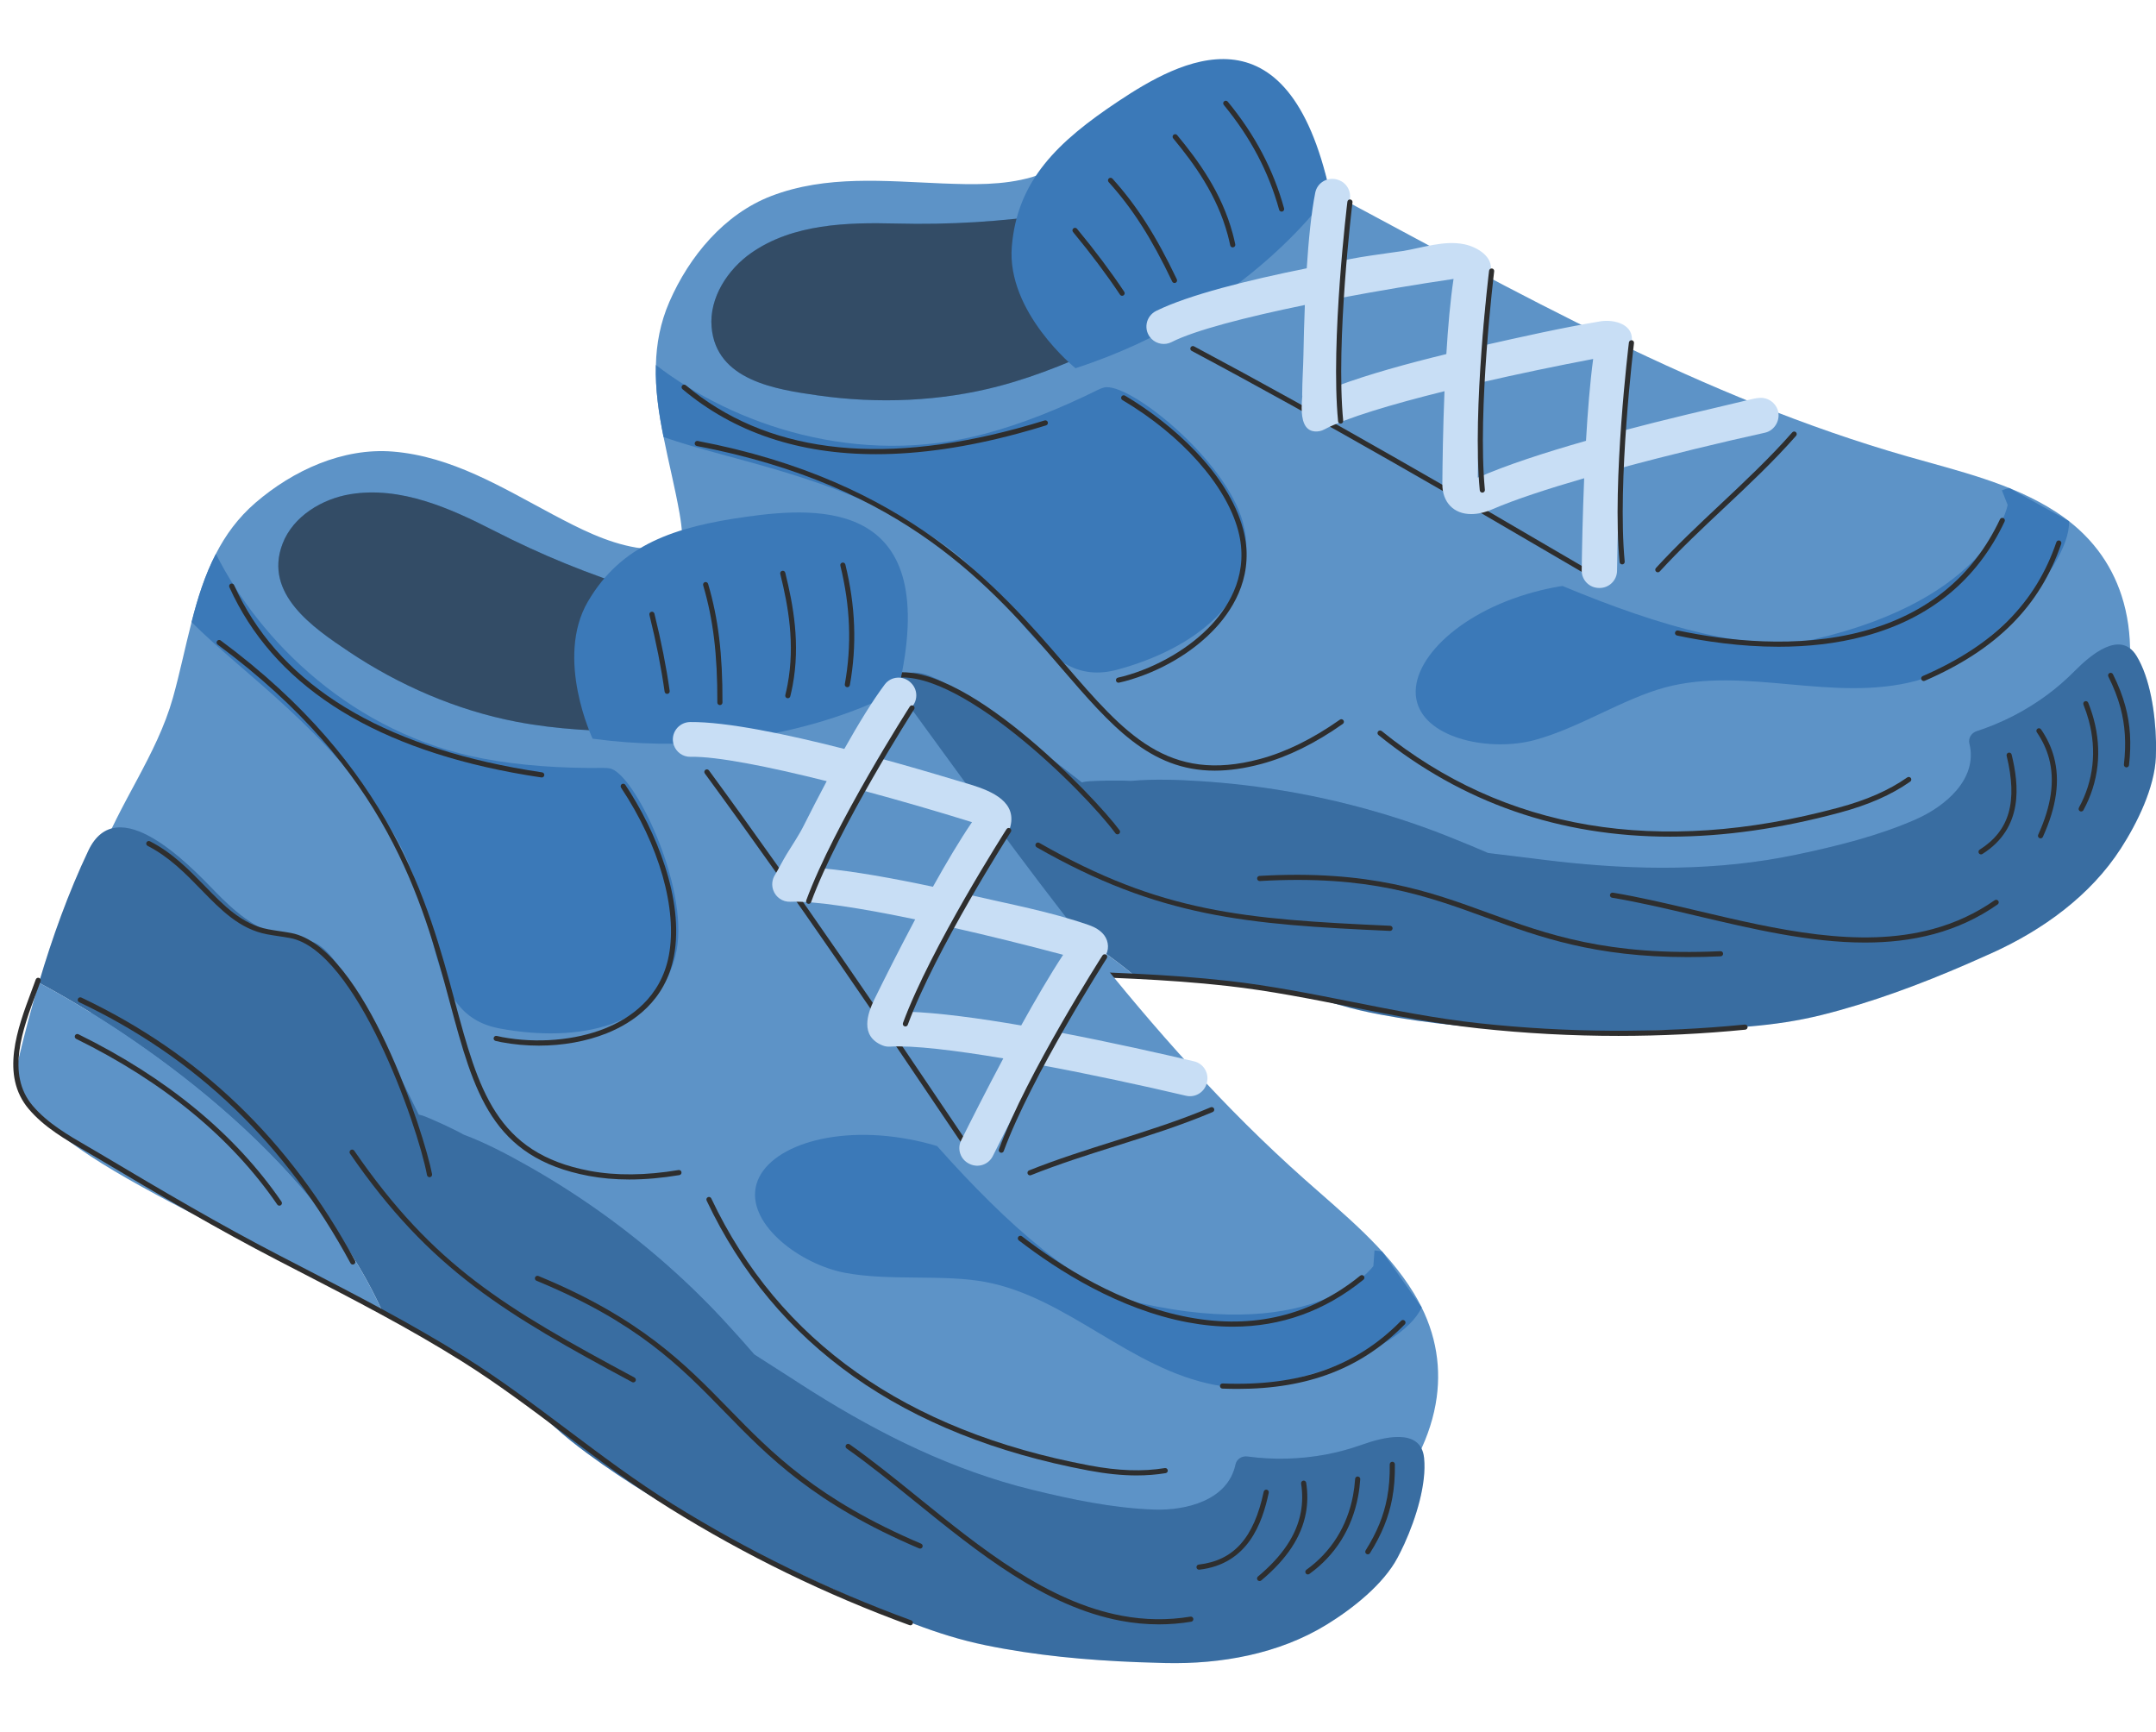 <?xml version="1.0" encoding="UTF-8"?><svg xmlns="http://www.w3.org/2000/svg" xmlns:xlink="http://www.w3.org/1999/xlink" height="404.6" preserveAspectRatio="xMidYMid meet" version="1.0" viewBox="-3.1 -13.8 503.7 404.6" width="503.7" zoomAndPan="magnify"><g><g><g id="change1_4"><path d="M479.694,180.019c-44.278,59.646-127.414,23.777-186.924,17.87 c-37.881-3.759-88.311,19.306-118.762-12.822c-9.758-10.268-16.255-23.414-17.634-37.561c-1.337-13.8,1.703-27.666-0.715-41.414 c-1.043-5.91-2.56-11.863-3.732-17.806c-1.134-5.612-1.96-11.221-1.792-16.824c0.124-4.941,1.021-9.868,3.156-14.769 c4.621-10.598,12.803-20.478,23.759-24.693c12.877-4.954,26.627-3.49,40.06-2.95c6.963,0.264,14.117,0.476,20.875-1.48 c0.506-0.153,1.003-0.338,1.485-0.519c4.564-1.724,10.195-9.14,14.673-12.072c6.405-4.221,13.493-7.941,21.033-9.662 c18.973-4.354,28.468,8.686,32.428,25.816c43.543,23.269,87.245,48.085,135.069,61.719c11.878,3.404,24.209,6.207,34.569,12.927 c7.976,5.172,12.849,11.967,15.316,19.545C498.292,142.949,490.985,164.787,479.694,180.019z" fill="#5D93C7"/></g><g id="change2_19"><path d="M384.213,119.885c-0.145,0-0.29-0.052-0.405-0.158c-0.244-0.224-0.261-0.604-0.037-0.848 c4.78-5.217,10.007-10.127,15.062-14.876c5.681-5.337,11.556-10.855,16.786-16.805c0.219-0.25,0.598-0.272,0.847-0.055 c0.248,0.219,0.272,0.598,0.054,0.847c-5.268,5.993-11.163,11.532-16.865,16.888c-5.038,4.733-10.248,9.628-14.998,14.812 C384.537,119.82,384.375,119.885,384.213,119.885z" fill="#2E2E2E"/></g><g id="change2_10"><path d="M366.88,119.944c-0.103,0-0.207-0.026-0.303-0.083c-29.089-17.049-60.098-35.085-91.271-51.698 c-0.292-0.156-0.403-0.519-0.247-0.812c0.154-0.292,0.518-0.406,0.812-0.247c31.193,16.623,62.214,34.666,91.314,51.721 c0.285,0.167,0.382,0.535,0.214,0.821C367.287,119.838,367.086,119.944,366.88,119.944z" fill="#2E2E2E"/></g><g id="change3_8"><path d="M289.055,45.609c-0.941,3.13-3.878,5.674-6.723,7.577c-7.804,5.219-16.464,8.655-24.874,12.692 c-8.715,4.183-17.704,8.008-27.067,10.489c-13.699,3.63-28.401,4.198-42.404,2.201c-9.868-1.407-23.779-3.491-24.841-15.968 c-0.585-6.881,3.806-13.512,9.273-17.327c9.74-6.798,22.379-7.148,33.798-6.861c12.685,0.319,24.52-0.431,37.045-2.25 c10.529-1.53,21.183-2.576,31.831-2c3.086,0.167,6.247,0.492,9.011,1.874s5.083,4.034,5.25,7.12 C289.4,44.009,289.29,44.827,289.055,45.609z" fill="#3B79B8"/></g><g id="change2_41" opacity=".59"><path d="M289.055,45.609c-0.941,3.13-3.878,5.674-6.723,7.577c-7.804,5.219-16.464,8.655-24.874,12.692 c-8.715,4.183-17.704,8.008-27.067,10.489c-13.699,3.63-28.401,4.198-42.404,2.201c-9.868-1.407-23.779-3.491-24.841-15.968 c-0.585-6.881,3.806-13.512,9.273-17.327c9.74-6.798,22.379-7.148,33.798-6.861c12.685,0.319,24.52-0.431,37.045-2.25 c10.529-1.53,21.183-2.576,31.831-2c3.086,0.167,6.247,0.492,9.011,1.874s5.083,4.034,5.25,7.12 C289.4,44.009,289.29,44.827,289.055,45.609z" fill="#2E2E2E"/></g><g id="change3_4"><path d="M248.166,72.21c0,0-16.152-13.05-14.877-28.443s10.656-24.456,24.882-33.914 c14.227-9.458,39.574-23.675,49.433,21.279C307.604,31.132,288.869,58.993,248.166,72.21z" fill="#3B79B8"/></g><g id="change4_1"><path d="M333.873,99.195c0,0.024,0,0.049,0,0.073c0,4.288,2.663,7.016,6.751,7.016 c1.492,0,3.173-0.363,4.984-1.147c5.136-2.222,12.765-4.726,21.396-7.228c-0.362,8.723-0.514,16.745-0.577,21.525 c-0.03,2.255,1.783,4.091,4.038,4.104l0.132,0.001c2.23,0.013,4.055-1.77,4.086-3.999c0.087-6.281,0.301-15.09,0.71-23.98 c11.408-3.093,23.659-6.041,33.848-8.288c2.364-0.521,3.767-3.145,2.947-5.419c-0.503-1.394-1.814-2.464-3.281-2.676 c-1.022-0.148-2.056,0.093-3.061,0.331c-10.012,2.378-20.036,4.69-29.979,7.338c0.515-8.182,1.222-15.732,2.186-20.58 c0.854-4.299-4.058-5.545-7.281-5.006c-9.212,1.542-18.425,3.626-27.552,5.681c0.453-6.855,1.077-13.112,1.928-17.376 c0.345-1.73-0.467-3.155-1.721-4.222c-1.245-1.06-2.925-1.767-4.337-2.07c-4.745-1.017-9.831,0.809-14.495,1.564 c-1.337,0.216-13.985,1.828-14.027,2.42c0.397-5.609,0.937-10.712,1.674-14.392c0.399-1.991-0.727-3.961-2.645-4.629 l-0.107-0.037c-2.316-0.806-4.837,0.599-5.314,3.005c-0.932,4.708-1.56,11.039-1.986,17.664 c-13.76,2.77-27.556,6.205-35.152,9.941c-2.519,1.239-3.1,4.562-1.111,6.544c1.241,1.237,3.129,1.547,4.689,0.75 c5.368-2.743,17.371-5.838,31.133-8.667c-0.165,4.086-0.268,8.073-0.332,11.653c-0.055,3.083-0.288,6.149-0.288,9.237 c0,0.108,0,0.216,0.001,0.325c0.009,0.002,0.018,0.004,0.027,0.006c-0.08,0.871-0.152,1.84-0.152,2.8 c0,2.689,0.561,5.31,3.065,5.515c0.749,0.061,1.519-0.087,2.218-0.459c4.996-2.659,15.64-5.852,28.086-8.939 C334.021,86.217,333.907,94.306,333.873,99.195z M309.585,76.252c0.036-5.838,0.172-13.197,0.496-20.457 c8.888-1.681,18.079-3.209,26.407-4.437c-0.758,5.004-1.298,11.183-1.682,17.55C325.581,71.152,316.545,73.663,309.585,76.252z M342.146,97.771c0.063-6.105,0.238-14.154,0.602-22.196c8.74-2.016,17.908-3.922,26.359-5.526 c-0.741,5.536-1.282,12.286-1.675,19.12C357.854,91.899,348.704,94.871,342.146,97.771z" fill="#C8DEF5"/></g><g id="change2_3"><path d="M375.879,118.036c-0.306,0-0.566-0.232-0.597-0.542c-1.797-18.697,2.135-50.976,2.175-51.299 c0.042-0.329,0.348-0.557,0.669-0.522c0.329,0.041,0.562,0.34,0.522,0.669c-0.04,0.323-3.956,32.473-2.171,51.038 c0.031,0.33-0.21,0.623-0.54,0.655C375.918,118.035,375.898,118.036,375.879,118.036z" fill="#2E2E2E"/></g><g id="change2_14"><path d="M343.212,101.272c-0.306,0-0.566-0.232-0.597-0.542c-1.797-18.696,2.135-50.975,2.175-51.299 c0.041-0.329,0.35-0.557,0.669-0.522c0.329,0.041,0.562,0.34,0.522,0.669c-0.04,0.323-3.956,32.473-2.171,51.037 c0.031,0.33-0.21,0.623-0.54,0.655C343.252,101.271,343.232,101.272,343.212,101.272z" fill="#2E2E2E"/></g><g id="change2_31"><path d="M310.11,85.153c-0.306,0-0.566-0.232-0.597-0.542c-1.797-18.696,2.135-50.976,2.175-51.299 c0.041-0.329,0.349-0.561,0.669-0.522c0.329,0.041,0.562,0.34,0.522,0.669c-0.04,0.323-3.956,32.473-2.171,51.038 c0.031,0.33-0.21,0.623-0.54,0.655C310.149,85.152,310.13,85.153,310.11,85.153z" fill="#2E2E2E"/></g><g id="change3_9"><path d="M500.599,159.463c0.019,1.277,0.005,2.495-0.035,3.618c-0.293,7.107-4.335,15.343-8.158,21.28 c-7.089,11.023-18.248,19.054-30.013,24.392c-1.951,0.884-3.906,1.752-5.882,2.609c-10.994,4.772-22.275,8.988-33.923,11.901 c-11.361,2.836-22.115,3.165-33.733,3.521c-23.184,0.716-46.577,0.72-69.455-3.589c-3.187-0.596-6.357-1.316-9.457-2.226 c-14.352-4.209-31.113-6.059-48.133-6.967c-31.018-26.041-80.03-33.285-105.505-34.346c-1.77-10.896-2.909-21.927-2.968-32.821 c-0.081-15.677,22.525-7.294,30.788-4.234c5.806,2.131,12.051,3.922,18.097,2.619c2.538-0.546,4.966-1.627,7.533-1.874 c5.823-0.541,14.007,6.867,18.596,9.941c7.322,4.904,14.375,10.205,21.283,15.665c1.116-0.3,2.302-0.278,3.483-0.339 c1.841-0.085,3.667-0.098,5.502-0.079c0.837-0.003,1.671,0.046,2.501,0.079c5.395-0.477,10.918-0.288,16.192,0.054 c13.639,0.861,27.176,3.186,40.325,6.931c6.539,1.865,12.963,4.07,19.251,6.653c2.514,1.016,5.084,2.052,7.628,3.18 c0.072,0.015,0.161,0.025,0.233,0.04c3.32,0.389,6.6,0.823,9.936,1.208c2.004,0.265,3.999,0.497,5.994,0.73 c18.644,2.113,37.538,2.295,55.971-1.589c9.322-1.962,19.089-4.368,27.832-8.226c6.729-2.957,14.542-9.318,12.533-17.67 c-0.32-1.316,0.447-2.532,1.706-2.939c5.85-1.9,11.304-4.701,16.262-8.327c2.4-1.757,4.628-3.708,6.713-5.808 c3.431-3.454,10.541-9.695,14.367-3.422C499.206,144.567,500.448,152.8,500.599,159.463z" fill="#3B79B8"/></g><g id="change2_28" opacity=".17"><path d="M500.599,159.463c0.019,1.277,0.005,2.495-0.035,3.618c-0.293,7.107-4.335,15.343-8.158,21.28 c-7.089,11.023-18.248,19.054-30.013,24.392c-1.951,0.884-3.906,1.752-5.882,2.609c-10.994,4.772-22.275,8.988-33.923,11.901 c-11.361,2.836-22.115,3.165-33.733,3.521c-23.184,0.716-46.577,0.72-69.455-3.589c-3.187-0.596-6.357-1.316-9.457-2.226 c-14.352-4.209-31.113-6.059-48.133-6.967c-31.018-26.041-80.03-33.285-105.505-34.346c-1.77-10.896-2.909-21.927-2.968-32.821 c-0.081-15.677,22.525-7.294,30.788-4.234c5.806,2.131,12.051,3.922,18.097,2.619c2.538-0.546,4.966-1.627,7.533-1.874 c5.823-0.541,14.007,6.867,18.596,9.941c7.322,4.904,14.375,10.205,21.283,15.665c1.116-0.3,2.302-0.278,3.483-0.339 c1.841-0.085,3.667-0.098,5.502-0.079c0.837-0.003,1.671,0.046,2.501,0.079c5.395-0.477,10.918-0.288,16.192,0.054 c13.639,0.861,27.176,3.186,40.325,6.931c6.539,1.865,12.963,4.07,19.251,6.653c2.514,1.016,5.084,2.052,7.628,3.18 c0.072,0.015,0.161,0.025,0.233,0.04c3.32,0.389,6.6,0.823,9.936,1.208c2.004,0.265,3.999,0.497,5.994,0.73 c18.644,2.113,37.538,2.295,55.971-1.589c9.322-1.962,19.089-4.368,27.832-8.226c6.729-2.957,14.542-9.318,12.533-17.67 c-0.32-1.316,0.447-2.532,1.706-2.939c5.85-1.9,11.304-4.701,16.262-8.327c2.4-1.757,4.628-3.708,6.713-5.808 c3.431-3.454,10.541-9.695,14.367-3.422C499.206,144.567,500.448,152.8,500.599,159.463z" fill="#2E2E2E"/></g><g id="change3_3"><path d="M287.275,108.221c4.807,17.859-11.621,29.634-29.353,34.407c-17.987,4.841-22.74-18.094-42.938-30.87 c-23.062-14.587-46.849-17.762-63.058-23.471c-1.134-5.612-1.96-11.221-1.792-16.824c18.136,13.947,47.126,24.066,77.04,16.014 c8.467-2.279,17.182-5.736,26.298-10.242c0.437-0.22,0.87-0.388,1.317-0.508C260.418,75.211,283.301,93.455,287.275,108.221z" fill="#3B79B8"/></g><g id="change3_2"><path d="M480.287,107.95c0.36,11.566-22.38,33.693-35.567,37.242c-19.533,5.257-39.979-3.485-58.827,1.588 c-9.791,2.635-20.182,9.519-30.467,12.287c-10.221,2.751-25.135-0.178-27.474-8.868c-2.378-8.834,9.108-20.801,27.43-25.732 c1.818-0.489,3.721-0.916,5.666-1.251c0.296-0.045,0.603-0.111,0.903-0.14c22.892,9.571,44.721,15.701,58.631,12.487 c41.53-9.622,45.361-31.413,45.361-31.413l-1.347-3.417c0.513-0.189,1.063-0.372,1.621-0.522c0.032-0.009,0.048-0.013,0.08-0.021 L480.287,107.95z" fill="#3B79B8"/></g><g id="change1_2"><path d="M261.81,214.003c-47.545-2.56-97.088,2.327-101.942-15.708c-0.056-0.207-0.116-0.43-0.156-0.642 c-1.284-5.913-2.441-11.929-3.407-17.996C181.781,180.718,230.792,187.962,261.81,214.003z" fill="#5D93C7"/></g><g id="change2_11"><path d="M280.698,166.212c-15.188,0-24.208-10.467-35.892-24.021c-16.345-18.963-36.688-42.563-85.121-51.81 c-0.326-0.062-0.539-0.376-0.477-0.702c0.062-0.325,0.381-0.539,0.702-0.477c48.844,9.325,70.207,34.108,85.805,52.205 c13.949,16.183,24.026,27.88,45.599,22.07c6.018-1.619,12.281-4.705,18.616-9.169c0.272-0.192,0.646-0.125,0.836,0.145 c0.191,0.271,0.126,0.645-0.145,0.836c-6.451,4.547-12.842,7.692-18.995,9.348C287.629,165.712,284.016,166.212,280.698,166.212z" fill="#2E2E2E"/></g><g id="change2_24"><path d="M257.974,181.09c-0.184,0-0.365-0.084-0.483-0.245c-7.188-9.769-37.704-40.108-52.828-36.034 c-0.855,0.23-1.71,0.494-2.567,0.759c-0.874,0.27-1.751,0.541-2.635,0.779c-6.338,1.706-12.199-0.438-18.404-2.708 c-4.907-1.795-9.98-3.651-15.73-3.803c-0.331-0.009-0.592-0.284-0.583-0.616c0.008-0.332,0.241-0.614,0.616-0.583 c5.946,0.157,11.113,2.048,16.111,3.875c6.021,2.203,11.707,4.282,17.68,2.676c0.869-0.234,1.732-0.5,2.592-0.767 c0.872-0.269,1.74-0.537,2.61-0.771c16.816-4.529,48.572,28.961,54.106,36.482c0.196,0.267,0.139,0.642-0.128,0.839 C258.223,181.052,258.098,181.09,257.974,181.09z" fill="#2E2E2E"/></g><g id="change2_15"><path d="M321.648,203.646c-0.009,0-0.018,0-0.026,0c-33.519-1.501-53.877-3.148-82.52-19.527 c-0.288-0.165-0.388-0.531-0.223-0.819c0.165-0.288,0.532-0.387,0.819-0.223c28.46,16.274,47.682,17.834,81.977,19.37 c0.331,0.015,0.588,0.296,0.573,0.626C322.233,203.395,321.968,203.646,321.648,203.646z" fill="#2E2E2E"/></g><g id="change2_22"><path d="M391.23,209.765c-21.825,0-34.641-4.676-47.078-9.213c-14.111-5.147-27.439-10.006-52.923-8.555 c-0.32,0.027-0.614-0.233-0.633-0.564c-0.02-0.331,0.233-0.614,0.564-0.633c25.725-1.472,39.798,3.662,53.402,8.624 c13.715,5.004,27.898,10.177,54.275,8.96c0.34-0.002,0.612,0.241,0.627,0.572s-0.241,0.611-0.572,0.627 C396.219,209.707,393.667,209.765,391.23,209.765z" fill="#2E2E2E"/></g><g id="change2_21"><path d="M432.602,206.369c-12.887,0-26.334-3.176-39.469-6.278c-6.87-1.623-13.359-3.155-19.61-4.195 c-0.327-0.055-0.548-0.363-0.493-0.69c0.055-0.326,0.371-0.548,0.69-0.493c6.29,1.046,12.799,2.583,19.689,4.211 c18.585,4.389,37.803,8.93,54.979,4.307c5.282-1.422,10.169-3.693,14.525-6.752c0.271-0.19,0.646-0.123,0.836,0.146 c0.19,0.271,0.125,0.646-0.146,0.836c-4.472,3.139-9.485,5.47-14.902,6.928C443.481,205.793,438.092,206.369,432.602,206.369z" fill="#2E2E2E"/></g><g id="change2_1"><path d="M459.726,185.774c-0.199,0-0.394-0.099-0.508-0.279c-0.178-0.28-0.094-0.651,0.187-0.828 c6.972-4.411,8.915-11.174,6.3-21.928c-0.078-0.322,0.119-0.646,0.441-0.725c0.324-0.079,0.646,0.119,0.725,0.441 c1.711,7.035,2.864,17.096-6.825,23.225C459.946,185.744,459.835,185.774,459.726,185.774z" fill="#2E2E2E"/></g><g id="change2_34"><path d="M473.626,182.032c-0.083,0-0.167-0.017-0.248-0.054c-0.302-0.137-0.436-0.493-0.299-0.794 c3.094-6.818,3.916-12.662,2.516-17.864c-0.569-2.113-1.523-4.156-2.839-6.072c-0.188-0.273-0.117-0.646,0.155-0.834 c0.275-0.189,0.646-0.117,0.835,0.155c1.392,2.028,2.403,4.194,3.007,6.439c1.477,5.482,0.632,11.59-2.58,18.672 C474.072,181.901,473.854,182.032,473.626,182.032z" fill="#2E2E2E"/></g><g id="change2_49"><path d="M483.116,175.751c-0.097,0-0.195-0.023-0.286-0.073c-0.291-0.159-0.398-0.523-0.239-0.814 c3.409-6.25,4.205-13.295,2.301-20.372c-0.332-1.233-0.749-2.477-1.24-3.698c-0.124-0.308,0.025-0.657,0.333-0.781 c0.304-0.122,0.657,0.025,0.78,0.333c0.509,1.266,0.941,2.556,1.285,3.835c1.986,7.381,1.154,14.732-2.406,21.258 C483.535,175.637,483.329,175.751,483.116,175.751z" fill="#2E2E2E"/></g><g id="change2_33"><path d="M493.7,165.448c-0.022,0-0.046-0.001-0.069-0.004c-0.329-0.038-0.565-0.335-0.527-0.664 c0.56-4.922,0.303-9.14-0.81-13.274c-0.635-2.357-1.56-4.737-2.827-7.276c-0.147-0.296-0.027-0.657,0.269-0.805 s0.656-0.029,0.806,0.269c1.304,2.611,2.256,5.064,2.911,7.5c1.153,4.284,1.421,8.644,0.843,13.721 C494.261,165.222,494.001,165.448,493.7,165.448z" fill="#2E2E2E"/></g><g id="change2_29"><path d="M387.071,181.632c-25.796,0-48.604-7.929-68.127-23.738c-0.257-0.208-0.297-0.586-0.088-0.844 c0.208-0.258,0.586-0.297,0.844-0.089c28.668,23.216,64.547,29.244,106.643,17.915c6.669-1.794,11.8-4.045,16.149-7.083 c0.272-0.19,0.646-0.124,0.836,0.148c0.189,0.272,0.123,0.646-0.148,0.835c-4.467,3.121-9.718,5.427-16.524,7.259 C412.784,179.768,399.575,181.632,387.071,181.632z" fill="#2E2E2E"/></g><g id="change2_39"><path d="M412.428,137.27c-8.888,0-17.214-1.239-23.732-2.619c-0.324-0.068-0.531-0.387-0.463-0.711 c0.068-0.325,0.393-0.529,0.711-0.462c11.208,2.372,27.817,4.326,43.296,0.159c14.886-4.006,25.621-12.799,31.908-26.134 c0.142-0.3,0.499-0.427,0.799-0.287c0.3,0.141,0.428,0.499,0.287,0.798c-6.444,13.668-17.44,22.679-32.682,26.781 C425.875,136.592,418.997,137.27,412.428,137.27z" fill="#2E2E2E"/></g><g id="change2_55"><path d="M258.213,145.672c-0.278,0-0.528-0.195-0.587-0.479c-0.066-0.325,0.142-0.642,0.467-0.709 c0.418-0.087,0.84-0.188,1.266-0.302c7.935-2.136,15.685-6.697,20.729-12.202c4.219-4.603,8.695-12.14,6.067-21.904 c-2.847-10.574-13.206-22.234-27.036-30.431c-0.285-0.169-0.38-0.537-0.211-0.822c0.169-0.285,0.537-0.38,0.822-0.21 c11.043,6.544,24.088,18.165,27.583,31.151c2.77,10.29-1.919,18.202-6.341,23.026c-5.27,5.75-13.034,10.325-21.302,12.551 c-0.448,0.12-0.894,0.227-1.335,0.318C258.294,145.668,258.254,145.672,258.213,145.672z" fill="#2E2E2E"/></g><g id="change2_27"><path d="M296.319,35.633c-0.264,0-0.505-0.174-0.578-0.44c-2.461-8.889-6.69-16.899-12.932-24.486 c-0.21-0.256-0.173-0.634,0.083-0.845c0.254-0.21,0.632-0.175,0.845,0.082c6.349,7.72,10.653,15.875,13.16,24.929 c0.089,0.319-0.099,0.65-0.418,0.738C296.426,35.627,296.372,35.633,296.319,35.633z" fill="#2E2E2E"/></g><g id="change2_51"><path d="M284.9,43.986c-0.277,0-0.527-0.194-0.586-0.477c-0.172-0.818-0.367-1.636-0.581-2.429 c-2.515-9.345-7.854-16.646-12.743-22.556c-0.212-0.255-0.176-0.633,0.079-0.845c0.255-0.21,0.634-0.176,0.845,0.08 c4.973,6.009,10.403,13.442,12.978,23.008c0.22,0.814,0.421,1.654,0.597,2.495c0.068,0.324-0.14,0.643-0.464,0.71 C284.982,43.983,284.941,43.986,284.9,43.986z" fill="#2E2E2E"/></g><g id="change2_56"><path d="M271.3,52.306c-0.224,0-0.438-0.126-0.542-0.342c-4.816-10.098-9.258-17.046-14.848-23.231 c-0.222-0.246-0.203-0.625,0.043-0.848s0.626-0.203,0.848,0.043c5.672,6.276,10.171,13.311,15.041,23.52 c0.143,0.299,0.016,0.657-0.283,0.8C271.475,52.288,271.387,52.306,271.3,52.306z" fill="#2E2E2E"/></g><g id="change2_37"><path d="M259.06,55.291c-0.194,0-0.385-0.094-0.5-0.267c-3.141-4.707-6.729-9.491-10.971-14.628 c-0.211-0.255-0.175-0.633,0.081-0.844c0.256-0.212,0.634-0.175,0.844,0.081c4.268,5.168,7.881,9.985,11.044,14.726 c0.184,0.275,0.109,0.648-0.166,0.832C259.289,55.258,259.174,55.291,259.06,55.291z" fill="#2E2E2E"/></g><g id="change2_52"><path d="M201.566,92.293c-18.031,0-33.167-5.071-45.221-15.189c-0.254-0.213-0.287-0.591-0.074-0.845 c0.212-0.254,0.59-0.288,0.845-0.074c18.514,15.541,44.511,18.949,77.268,10.132c2.16-0.581,4.367-1.222,6.56-1.904 c0.319-0.1,0.653,0.079,0.751,0.395c0.099,0.316-0.078,0.653-0.395,0.751c-2.208,0.687-4.43,1.332-6.605,1.917 C222.762,90.689,211.705,92.293,201.566,92.293z" fill="#2E2E2E"/></g><g id="change2_13"><path d="M375.025,228.172c-10.906,0-21.824-0.587-32.673-1.762c-10.031-1.086-20.046-3.074-29.73-4.997 c-9.416-1.87-19.153-3.803-28.864-4.896c-14.458-1.628-29.257-2.043-43.568-2.445l-5.589-0.159 c-15.853-0.466-31.267-1.758-48.331-3.273c-1.008-0.09-2.027-0.167-3.053-0.246c-5.493-0.42-11.173-0.854-16.258-3.117 c-9.478-4.218-10.531-15.8-11.376-25.105c-0.09-0.992-0.178-1.958-0.273-2.885c-0.034-0.33,0.206-0.625,0.535-0.658 c0.326-0.038,0.625,0.206,0.658,0.535c0.096,0.932,0.185,1.902,0.275,2.899c0.817,8.994,1.835,20.187,10.67,24.119 c4.895,2.178,10.47,2.604,15.861,3.017c1.031,0.079,2.055,0.157,3.068,0.247c17.044,1.514,32.44,2.805,48.26,3.27l5.588,0.159 c14.336,0.402,29.16,0.818,43.669,2.451c9.761,1.099,19.522,3.037,28.963,4.911c9.659,1.918,19.647,3.901,29.626,4.981 c20.617,2.232,41.493,2.335,62.044,0.308c0.327-0.031,0.623,0.208,0.655,0.538c0.033,0.329-0.208,0.623-0.538,0.655 C394.824,227.688,384.929,228.172,375.025,228.172z" fill="#2E2E2E"/></g><g id="change2_4"><path d="M250.656,207.251c-0.122,0-0.245-0.036-0.351-0.113c-25.797-18.644-53.129-27.593-83.554-27.456 c-0.001,0-0.002,0-0.003,0c-0.33,0-0.598-0.267-0.6-0.597c-0.002-0.332,0.266-0.602,0.597-0.604 c30.704-0.151,58.252,8.886,84.264,27.684c0.269,0.194,0.329,0.569,0.135,0.838C251.026,207.165,250.842,207.251,250.656,207.251 z" fill="#2E2E2E"/></g><g id="change2_50"><path d="M229.244,202.293c-0.102,0-0.204-0.026-0.298-0.08c-16.418-9.422-36.307-14.305-59.113-14.511 c-0.332-0.003-0.598-0.274-0.595-0.605c0.003-0.332,0.229-0.613,0.605-0.595c23.015,0.209,43.101,5.145,59.7,14.67 c0.287,0.165,0.387,0.532,0.222,0.819C229.654,202.184,229.452,202.293,229.244,202.293z" fill="#2E2E2E"/></g><g id="change2_20"><path d="M446.335,145.275c-0.231,0-0.452-0.135-0.551-0.361c-0.132-0.304,0.008-0.658,0.312-0.789 c16.455-7.131,26.377-17.069,31.228-31.278c0.106-0.314,0.45-0.483,0.761-0.374c0.314,0.107,0.481,0.448,0.374,0.762 c-4.966,14.551-15.099,24.716-31.886,31.991C446.496,145.259,446.415,145.275,446.335,145.275z" fill="#2E2E2E"/></g></g><g><g id="change1_1"><path d="M297.257,356.27c-65.758,34.555-125.127-33.809-176.194-64.93C88.557,271.531,33.113,270.453,19.6,228.3 c-4.342-13.483-4.498-28.146,0.392-41.493c4.777-13.015,13.528-24.193,17.309-37.63c1.622-5.778,2.836-11.8,4.356-17.664 c1.411-5.549,3.098-10.961,5.679-15.937c2.253-4.399,5.198-8.45,9.247-11.941c8.758-7.547,20.415-12.904,32.115-11.952 c13.752,1.118,25.508,8.398,37.379,14.708c6.16,3.256,12.515,6.548,19.453,7.716c0.522,0.081,1.051,0.13,1.563,0.176 c4.86,0.425,13.149-3.817,18.455-4.518c7.602-1.027,15.601-1.307,23.142,0.411c18.985,4.301,21.888,20.169,18.032,37.322 c29.151,39.845,57.775,81.153,94.961,114.172c9.228,8.217,19.125,16.089,25.547,26.635c4.945,8.119,6.391,16.354,5.329,24.253 C330.087,330.927,314.036,347.438,297.257,356.27z" fill="#5D93C7"/></g><g id="change2_38"><path d="M237.543,260.749c-0.238,0-0.463-0.144-0.557-0.378c-0.123-0.308,0.026-0.656,0.334-0.779 c6.571-2.63,13.411-4.789,20.025-6.878c7.432-2.346,15.116-4.772,22.408-7.866c0.303-0.129,0.656,0.014,0.787,0.318 c0.129,0.305-0.014,0.657-0.318,0.787c-7.345,3.115-15.058,5.551-22.516,7.905c-6.594,2.082-13.412,4.234-19.94,6.847 C237.693,260.734,237.618,260.749,237.543,260.749z" fill="#2E2E2E"/></g><g id="change2_44"><path d="M221.9,253.287c-0.193,0-0.382-0.093-0.498-0.265c-18.826-27.979-38.954-57.678-59.839-86.154 c-0.196-0.268-0.138-0.643,0.129-0.839c0.267-0.196,0.642-0.138,0.839,0.129c20.898,28.495,41.034,58.206,59.867,86.194 c0.185,0.275,0.112,0.647-0.163,0.833C222.132,253.254,222.016,253.287,221.9,253.287z" fill="#2E2E2E"/></g><g id="change3_5"><path d="M183.731,152.503c-2.205,2.412-5.954,3.432-9.344,3.913c-9.296,1.32-18.589,0.662-27.917,0.654 c-9.667-0.008-19.426-0.458-28.939-2.281c-13.919-2.667-27.414-8.529-39.166-16.399c-8.282-5.546-19.915-13.454-15.463-25.159 c2.455-6.454,9.288-10.526,15.868-11.595c11.725-1.903,23.265,3.261,33.431,8.469c11.293,5.786,22.283,10.242,34.359,14.032 c10.151,3.186,20.206,6.862,29.551,11.997c2.709,1.488,5.416,3.151,7.308,5.595c1.892,2.444,2.832,5.839,1.645,8.692 C184.737,151.211,184.282,151.9,183.731,152.503z" fill="#3B79B8"/></g><g id="change2_6" opacity=".59"><path d="M183.731,152.503c-2.205,2.412-5.954,3.432-9.344,3.913c-9.296,1.32-18.589,0.662-27.917,0.654 c-9.667-0.008-19.426-0.458-28.939-2.281c-13.919-2.667-27.414-8.529-39.166-16.399c-8.282-5.546-19.915-13.454-15.463-25.159 c2.455-6.454,9.288-10.526,15.868-11.595c11.725-1.903,23.265,3.261,33.431,8.469c11.293,5.786,22.283,10.242,34.359,14.032 c10.151,3.186,20.206,6.862,29.551,11.997c2.709,1.488,5.416,3.151,7.308,5.595c1.892,2.444,2.832,5.839,1.645,8.692 C184.737,151.211,184.282,151.9,183.731,152.503z" fill="#2E2E2E"/></g><g id="change3_10"><path d="M135.353,158.748c0,0-8.898-18.762-1.076-32.08s20.204-17.419,37.125-19.775s45.925-4.179,35.321,40.606 C206.723,147.498,177.762,164.482,135.353,158.748z" fill="#3B79B8"/></g><g id="change4_2"><path d="M184.78,178.844c-1.158,2.352-2.676,4.572-4.048,6.804c-1.004,1.635-1.845,3.374-2.833,5.015 c-0.597,0.991-0.779,2.242-0.348,3.465c0.591,1.679,2.197,2.779,3.975,2.707c5.655-0.231,16.631,1.507,29.184,4.12 c-3.874,7.282-7.336,14.203-9.514,18.638c-0.958,1.951-1.679,3.997-1.679,5.827c0,2.089,0.938,3.898,3.533,4.965 c0.546,0.224,1.146,0.33,1.765,0.291c5.321-0.337,15.166,0.85,26.484,2.75c-4.107,7.704-7.722,14.867-9.851,19.147 c-1.004,2.02-0.167,4.459,1.86,5.449l0.119,0.058c2.004,0.978,4.422,0.163,5.416-1.832c2.801-5.623,6.813-13.468,11.036-21.302 c11.621,2.159,23.939,4.813,34.096,7.205c2.175,0.512,4.345-0.828,4.871-3l0.031-0.13c0.53-2.191-0.816-4.391-3.01-4.908 c-6.918-1.631-19.058-4.391-31.783-6.814c4.012-7.15,7.922-13.647,10.891-17.598c1.112-1.48,0.998-3.567-0.092-5.025 c-0.868-1.162-2.193-1.906-3.563-2.385c-8.979-3.135-18.769-4.944-28.028-7.082c0.263,0.061,4.411-7.488,4.872-8.224 c1.514-2.417,3.74-4.399,4.635-7.189c0.505-1.575,0.493-2.914,0.11-4.062c-1.486-4.452-8.556-6.032-12.75-7.301 c-5.897-1.783-11.815-3.496-17.758-5.118c2.789-4.882,5.488-9.247,7.748-12.243c1.223-1.621,1.062-3.885-0.377-5.318l-0.081-0.08 c-1.738-1.731-4.619-1.557-6.091,0.405c-2.881,3.839-6.191,9.271-9.447,15.057c-13.601-3.469-27.522-6.354-35.987-6.281 c-2.807,0.024-4.771,2.768-3.838,5.416c0.582,1.652,2.149,2.75,3.9,2.709c6.026-0.145,18.185,2.269,31.812,5.686 C188.157,172.208,186.367,175.691,184.78,178.844 M188.948,189.017c2.564-5.246,5.876-11.818,9.315-18.22 c8.738,2.338,17.683,4.945,25.72,7.45c-2.852,4.181-6.017,9.515-9.123,15.086C205.574,191.355,196.343,189.701,188.948,189.017z M208.962,222.523c2.703-5.475,6.351-12.652,10.165-19.741c8.75,1.972,17.838,4.229,26.149,6.447 c-3.068,4.668-6.481,10.515-9.798,16.503C225.663,224.042,216.129,222.753,208.962,222.523z" fill="#C8DEF5"/></g><g id="change2_26"><path d="M230.836,255.469c-0.069,0-0.139-0.013-0.207-0.037c-0.311-0.115-0.471-0.46-0.356-0.771 c6.486-17.628,24.021-45.012,24.198-45.286c0.179-0.277,0.549-0.359,0.829-0.181c0.279,0.179,0.359,0.551,0.181,0.829 c-0.176,0.273-17.642,27.548-24.082,45.052C231.31,255.319,231.081,255.469,230.836,255.469z" fill="#2E2E2E"/></g><g id="change2_25"><path d="M208.42,225.967c-0.069,0-0.139-0.013-0.207-0.037c-0.311-0.115-0.471-0.46-0.356-0.771 c6.486-17.628,24.022-45.011,24.198-45.286c0.18-0.279,0.552-0.359,0.829-0.181c0.279,0.179,0.36,0.55,0.181,0.829 c-0.176,0.273-17.642,27.547-24.082,45.051C208.893,225.817,208.664,225.967,208.42,225.967z" fill="#2E2E2E"/></g><g id="change2_23"><path d="M185.824,197.326c-0.069,0-0.139-0.013-0.207-0.037c-0.311-0.115-0.471-0.46-0.356-0.771 c6.486-17.626,24.022-45.011,24.198-45.285c0.179-0.28,0.551-0.359,0.829-0.181c0.279,0.179,0.36,0.55,0.181,0.829 c-0.176,0.273-17.642,27.548-24.082,45.051C186.298,197.175,186.068,197.326,185.824,197.326z" fill="#2E2E2E"/></g><g id="change3_1"><path d="M325.007,346.809c-0.537,1.159-1.077,2.251-1.6,3.245c-3.345,6.278-10.558,11.947-16.577,15.64 c-11.166,6.86-24.705,9.26-37.621,8.97c-2.141-0.049-4.28-0.114-6.431-0.199c-11.976-0.466-23.969-1.557-35.729-3.982 c-11.467-2.37-21.3-6.735-31.925-11.45c-21.203-9.405-42.285-19.543-61.033-33.343c-2.614-1.919-5.158-3.942-7.557-6.106 c-11.108-10.014-25.41-18.948-40.354-27.145c-16.663-36.914-57.689-64.689-80.186-76.689 c3.129-10.586,6.884-21.021,11.554-30.864c6.723-14.162,23.461,3.192,29.58,9.532c4.309,4.438,9.16,8.758,15.172,10.206 c2.524,0.608,5.18,0.686,7.601,1.577c5.482,2.036,9.645,12.26,12.449,17.02c4.473,7.593,8.53,15.428,12.388,23.343 c1.136,0.213,2.195,0.748,3.286,1.204c1.696,0.721,3.347,1.502,4.993,2.314c0.756,0.36,1.486,0.766,2.219,1.156 c5.069,1.909,9.964,4.474,14.568,7.068c11.917,6.688,23.108,14.652,33.334,23.728c5.084,4.516,9.918,9.287,14.464,14.34 c1.825,2.006,3.692,4.053,5.495,6.172c0.059,0.045,0.134,0.092,0.193,0.137c2.823,1.79,5.591,3.603,8.43,5.395 c1.691,1.107,3.388,2.181,5.085,3.256c15.885,9.987,32.833,18.341,51.127,22.832c9.251,2.273,19.096,4.339,28.647,4.652 c7.345,0.252,17.144-2.093,18.954-10.49c0.282-1.325,1.501-2.087,2.811-1.909c6.095,0.824,12.224,0.664,18.264-0.454 c2.925-0.543,5.778-1.335,8.568-2.324c4.589-1.626,13.702-4.167,14.43,3.144C330.21,332.781,327.759,340.739,325.007,346.809z" fill="#3B79B8"/></g><g id="change2_54" opacity=".17"><path d="M325.007,346.809c-0.537,1.159-1.077,2.251-1.6,3.245c-3.345,6.278-10.558,11.947-16.577,15.64 c-11.166,6.86-24.705,9.26-37.621,8.97c-2.141-0.049-4.28-0.114-6.431-0.199c-11.976-0.466-23.969-1.557-35.729-3.982 c-11.467-2.37-21.3-6.735-31.925-11.45c-21.203-9.405-42.285-19.543-61.033-33.343c-2.614-1.919-5.158-3.942-7.557-6.106 c-11.108-10.014-25.41-18.948-40.354-27.145c-16.663-36.914-57.689-64.689-80.186-76.689 c3.129-10.586,6.884-21.021,11.554-30.864c6.723-14.162,23.461,3.192,29.58,9.532c4.309,4.438,9.16,8.758,15.172,10.206 c2.524,0.608,5.18,0.686,7.601,1.577c5.482,2.036,9.645,12.26,12.449,17.02c4.473,7.593,8.53,15.428,12.388,23.343 c1.136,0.213,2.195,0.748,3.286,1.204c1.696,0.721,3.347,1.502,4.993,2.314c0.756,0.36,1.486,0.766,2.219,1.156 c5.069,1.909,9.964,4.474,14.568,7.068c11.917,6.688,23.108,14.652,33.334,23.728c5.084,4.516,9.918,9.287,14.464,14.34 c1.825,2.006,3.692,4.053,5.495,6.172c0.059,0.045,0.134,0.092,0.193,0.137c2.823,1.79,5.591,3.603,8.43,5.395 c1.691,1.107,3.388,2.181,5.085,3.256c15.885,9.987,32.833,18.341,51.127,22.832c9.251,2.273,19.096,4.339,28.647,4.652 c7.345,0.252,17.144-2.093,18.954-10.49c0.282-1.325,1.501-2.087,2.811-1.909c6.095,0.824,12.224,0.664,18.264-0.454 c2.925-0.543,5.778-1.335,8.568-2.324c4.589-1.626,13.702-4.167,14.43,3.144C330.21,332.781,327.759,340.739,325.007,346.809z" fill="#2E2E2E"/></g><g id="change3_6"><path d="M154.985,208.153c-3.411,18.178-23.319,21.667-41.367,18.281c-18.307-3.435-12.648-26.164-25.311-46.433 c-14.458-23.143-34.518-36.315-46.649-48.487c1.411-5.549,3.098-10.961,5.679-15.937c10.297,20.43,32.035,42.116,62.482,47.829 c8.618,1.617,17.97,2.279,28.138,2.171c0.489-0.009,0.952,0.028,1.407,0.113C145.092,166.764,157.805,193.124,154.985,208.153z" fill="#3B79B8"/></g><g id="change3_7"><path d="M329.035,291.583c-4.69,10.579-34.774,20.66-48.196,18.142c-19.882-3.73-34.516-20.472-53.7-24.071 c-9.965-1.87-22.314-0.171-32.782-2.135c-10.403-1.952-22.573-11.057-20.913-19.902c1.687-8.991,17.225-14.796,35.873-11.297 c1.85,0.347,3.75,0.788,5.648,1.329c0.286,0.087,0.591,0.161,0.874,0.265c16.48,18.549,33.493,33.536,47.422,36.67 c41.596,9.333,54.495-8.643,54.495-8.643l0.267-3.663c0.545,0.052,1.119,0.126,1.687,0.232c0.032,0.006,0.049,0.009,0.081,0.015 L329.035,291.583z" fill="#3B79B8"/></g><g id="change1_3"><path d="M86.18,292.439c-41.736-22.918-88.499-39.992-85.055-58.348c0.04-0.211,0.082-0.438,0.138-0.646 c1.407-5.885,2.972-11.808,4.731-17.695C28.491,227.751,69.517,255.526,86.18,292.439z" fill="#5D93C7"/></g><g id="change2_17"><path d="M143.926,261.714c-3.338,0-6.503-0.278-9.477-0.836c-22.697-4.259-26.792-19.47-32.461-40.523 c-6.509-24.175-14.61-54.261-54.247-83.589c-0.266-0.197-0.322-0.573-0.125-0.839c0.198-0.266,0.574-0.321,0.839-0.125 c39.973,29.577,48.48,61.172,54.692,84.241c5.555,20.631,9.568,35.537,31.524,39.656c6.126,1.149,13.108,1.085,20.75-0.193 c0.331-0.057,0.637,0.166,0.691,0.493c0.055,0.326-0.166,0.636-0.493,0.69C151.53,261.373,147.622,261.714,143.926,261.714z" fill="#2E2E2E"/></g><g id="change2_45"><path d="M97.25,261.176c-0.283,0-0.535-0.201-0.589-0.489c-2.243-11.92-16.599-52.487-31.984-55.374 c-0.87-0.163-1.754-0.296-2.642-0.429c-0.905-0.136-1.813-0.271-2.712-0.44c-6.451-1.21-10.803-5.683-15.411-10.419 c-3.644-3.744-7.411-7.617-12.527-10.247c-0.294-0.151-0.411-0.513-0.259-0.808c0.152-0.294,0.514-0.409,0.808-0.259 c5.29,2.72,9.127,6.664,12.838,10.477c4.471,4.596,8.695,8.937,14.772,10.076c0.885,0.166,1.778,0.3,2.669,0.434 c0.902,0.135,1.801,0.27,2.686,0.436c17.126,3.213,31.215,47.155,32.942,56.331c0.061,0.326-0.153,0.64-0.479,0.701 C97.324,261.172,97.287,261.176,97.25,261.176z" fill="#2E2E2E"/></g><g id="change2_40"><path d="M144.852,309.107c-0.096,0-0.193-0.023-0.284-0.072c-29.553-15.882-47.185-26.191-65.896-53.37 c-0.188-0.272-0.119-0.646,0.154-0.834c0.273-0.188,0.646-0.12,0.834,0.154c18.593,27.005,35.238,36.742,65.477,52.993 c0.292,0.156,0.401,0.521,0.244,0.812C145.272,308.992,145.065,309.107,144.852,309.107z" fill="#2E2E2E"/></g><g id="change2_18"><path d="M211.861,347.932c-0.078,0-0.158-0.016-0.234-0.049c-24.519-10.433-35.142-21.33-45.415-31.869 c-10.485-10.757-20.389-20.917-43.982-30.651c-0.306-0.126-0.452-0.478-0.326-0.783c0.127-0.307,0.478-0.452,0.784-0.326 c23.822,9.829,34.275,20.553,44.384,30.923c10.19,10.454,20.728,21.265,45.025,31.604c0.305,0.13,0.447,0.481,0.317,0.787 C212.317,347.795,212.095,347.932,211.861,347.932z" fill="#2E2E2E"/></g><g id="change2_47"><path d="M267.648,365.629c-2.951,0-5.92-0.278-8.884-0.835c-17.781-3.336-33.251-15.854-48.211-27.96 c-5.488-4.441-10.672-8.636-15.854-12.283c-0.271-0.19-0.336-0.564-0.146-0.836c0.189-0.271,0.564-0.337,0.836-0.145 c5.216,3.669,10.415,7.876,15.919,12.33c14.845,12.013,30.195,24.434,47.677,27.714c5.373,1.01,10.761,1.082,16.017,0.214 c0.33-0.058,0.637,0.167,0.689,0.494c0.054,0.327-0.167,0.636-0.494,0.689C272.705,365.422,270.184,365.629,267.648,365.629z" fill="#2E2E2E"/></g><g id="change2_16"><path d="M277.026,352.858c-0.3,0-0.56-0.225-0.595-0.53c-0.038-0.329,0.197-0.627,0.526-0.665 c8.194-0.952,12.877-6.204,15.184-17.029c0.069-0.325,0.395-0.528,0.712-0.462c0.324,0.069,0.531,0.388,0.462,0.712 c-1.509,7.081-4.832,16.648-16.219,17.971C277.073,352.857,277.05,352.858,277.026,352.858z" fill="#2E2E2E"/></g><g id="change2_36"><path d="M291.177,355.513c-0.171,0-0.342-0.073-0.46-0.215c-0.213-0.254-0.179-0.633,0.075-0.845 c5.742-4.803,9.017-9.712,10.011-15.009c0.403-2.151,0.429-4.406,0.074-6.701c-0.051-0.328,0.174-0.634,0.501-0.685 c0.33-0.053,0.634,0.174,0.685,0.501c0.376,2.431,0.349,4.821-0.08,7.105c-1.048,5.582-4.457,10.72-10.421,15.708 C291.449,355.467,291.313,355.513,291.177,355.513z" fill="#2E2E2E"/></g><g id="change2_35"><path d="M302.453,353.966c-0.188,0-0.371-0.086-0.488-0.25c-0.193-0.269-0.132-0.644,0.138-0.837 c5.782-4.153,9.553-10.157,10.904-17.36c0.234-1.246,0.398-2.548,0.487-3.871c0.022-0.331,0.302-0.587,0.639-0.559 c0.331,0.022,0.581,0.309,0.559,0.639c-0.092,1.37-0.262,2.721-0.505,4.013c-1.41,7.513-5.347,13.776-11.385,18.113 C302.696,353.93,302.574,353.966,302.453,353.966z" fill="#2E2E2E"/></g><g id="change2_5"><path d="M316.454,349.27c-0.108,0-0.22-0.029-0.318-0.092c-0.28-0.177-0.365-0.547-0.188-0.827 c2.639-4.193,4.235-8.105,5.024-12.312c0.451-2.403,0.65-4.948,0.608-7.782c-0.005-0.331,0.26-0.604,0.591-0.608 c0.337-0.022,0.604,0.259,0.608,0.591c0.044,2.915-0.162,5.539-0.628,8.021c-0.818,4.36-2.467,8.406-5.188,12.73 C316.849,349.171,316.654,349.27,316.454,349.27z" fill="#2E2E2E"/></g><g id="change2_42"><path d="M262.451,330.842c-3.45,0-7.145-0.383-11.263-1.155c-43.243-8.114-73.254-29.324-89.198-63.041 c-0.142-0.3-0.014-0.657,0.286-0.799c0.299-0.145,0.657-0.015,0.799,0.285c15.771,33.35,45.491,54.336,88.335,62.375 c6.787,1.274,12.39,1.469,17.623,0.618c0.333-0.058,0.636,0.169,0.688,0.495c0.054,0.327-0.168,0.636-0.495,0.688 C267.045,330.665,264.805,330.842,262.451,330.842z" fill="#2E2E2E"/></g><g id="change2_43"><path d="M284.932,296.096c-3.423,0-6.939-0.338-10.551-1.016c-15.992-3.001-30.285-12.066-39.46-19.144 c-0.262-0.202-0.311-0.579-0.108-0.841c0.203-0.263,0.579-0.312,0.842-0.108c9.07,6.996,23.19,15.957,38.947,18.913 c15.154,2.843,28.638-0.427,40.083-9.719c0.257-0.208,0.635-0.171,0.844,0.088c0.209,0.257,0.17,0.635-0.088,0.844 C306.439,292.421,296.211,296.096,284.932,296.096z" fill="#2E2E2E"/></g><g id="change2_53"><path d="M122.781,230.446c-2.926,0-5.878-0.268-8.765-0.809c-0.456-0.085-0.903-0.183-1.34-0.292 c-0.321-0.08-0.517-0.406-0.437-0.728s0.41-0.517,0.728-0.437c0.414,0.104,0.838,0.195,1.271,0.276 c8.078,1.518,17.038,0.764,23.97-2.01c5.797-2.319,13.099-7.171,14.963-17.108c2.019-10.762-2.261-25.761-11.171-39.144 c-0.184-0.276-0.109-0.648,0.167-0.832c0.275-0.184,0.648-0.109,0.832,0.167c7.114,10.685,13.831,26.812,11.352,40.029 c-1.965,10.474-9.621,15.57-15.697,18.002C133.896,229.466,128.387,230.446,122.781,230.446z" fill="#2E2E2E"/></g><g id="change2_12"><path d="M194.863,146.721c-0.035,0-0.071-0.003-0.107-0.01c-0.326-0.059-0.543-0.371-0.484-0.697 c1.636-9.077,1.296-18.129-1.038-27.671c-0.079-0.322,0.119-0.646,0.44-0.726c0.323-0.076,0.646,0.119,0.726,0.44 c2.374,9.709,2.719,18.923,1.052,28.169C195.401,146.518,195.148,146.721,194.863,146.721z" fill="#2E2E2E"/></g><g id="change2_46"><path d="M180.953,149.299c-0.048,0-0.096-0.006-0.145-0.018c-0.322-0.08-0.518-0.405-0.438-0.727 c0.2-0.809,0.378-1.63,0.53-2.44c1.785-9.512,0.139-18.405-1.706-25.85c-0.08-0.322,0.117-0.647,0.438-0.727 c0.325-0.076,0.647,0.116,0.727,0.438c1.876,7.571,3.548,16.623,1.721,26.36c-0.156,0.833-0.339,1.676-0.544,2.507 C181.467,149.116,181.222,149.299,180.953,149.299z" fill="#2E2E2E"/></g><g id="change2_48"><path d="M165.089,150.9c0,0-0.001,0-0.002,0c-0.332-0.001-0.599-0.271-0.598-0.602 c0.036-11.19-0.953-19.376-3.309-27.372c-0.094-0.318,0.088-0.651,0.406-0.745c0.319-0.092,0.651,0.088,0.745,0.406 c2.39,8.113,3.395,16.402,3.358,27.715C165.688,150.632,165.419,150.9,165.089,150.9z" fill="#2E2E2E"/></g><g id="change2_7"><path d="M152.763,148.282c-0.294,0-0.551-0.217-0.593-0.516c-0.79-5.601-1.95-11.469-3.545-17.938 c-0.08-0.322,0.117-0.647,0.439-0.726c0.326-0.078,0.647,0.118,0.726,0.439c1.606,6.509,2.773,12.416,3.569,18.058 c0.046,0.328-0.182,0.632-0.51,0.678C152.819,148.28,152.791,148.282,152.763,148.282z" fill="#2E2E2E"/></g><g id="change2_8"><path d="M123.468,167.808c-0.029,0-0.059-0.002-0.089-0.006c-2.292-0.339-4.574-0.721-6.783-1.136 c-33.75-6.332-55.992-20.905-66.109-43.313c-0.136-0.302-0.002-0.658,0.3-0.794c0.302-0.137,0.657-0.002,0.794,0.3 c9.946,22.03,31.895,36.372,65.237,42.627c2.194,0.412,4.461,0.792,6.737,1.128c0.328,0.049,0.554,0.354,0.506,0.682 C124.017,167.594,123.761,167.808,123.468,167.808z" fill="#2E2E2E"/></g><g id="change2_32"><path d="M209.586,365.855c-0.068,0-0.138-0.012-0.206-0.037c-19.48-7.111-38.321-16.29-55.999-27.281 c-8.57-5.328-16.734-11.462-24.629-17.395c-7.674-5.766-15.609-11.729-23.885-16.923c-12.333-7.739-25.498-14.533-38.229-21.104 l-4.939-2.552c-14.074-7.288-27.409-15.137-42.135-23.902c-0.871-0.519-1.758-1.032-2.65-1.549 c-4.766-2.759-9.693-5.611-13.293-9.854c-6.712-7.91-2.64-18.804,0.632-27.557c0.349-0.933,0.688-1.84,1.004-2.717 c0.112-0.312,0.457-0.474,0.768-0.361c0.312,0.112,0.474,0.456,0.361,0.768c-0.317,0.881-0.658,1.794-1.009,2.731 c-3.162,8.458-7.098,18.985-0.841,26.358c3.466,4.085,8.302,6.885,12.979,9.593c0.896,0.519,1.788,1.034,2.663,1.556 c14.709,8.756,28.027,16.596,42.072,23.867l4.938,2.552c12.753,6.581,25.941,13.387,38.317,21.154 c8.319,5.221,16.274,11.198,23.968,16.979c7.875,5.916,16.017,12.034,24.542,17.334c17.608,10.948,36.375,20.091,55.776,27.174 c0.312,0.113,0.472,0.458,0.358,0.77C210.061,365.704,209.831,365.855,209.586,365.855z" fill="#2E2E2E"/></g><g id="change2_30"><path d="M79.316,281.58c-0.213,0-0.419-0.114-0.528-0.314c-15.166-27.985-35.902-47.927-63.393-60.964 c-0.299-0.142-0.427-0.5-0.285-0.799c0.142-0.3,0.497-0.426,0.799-0.285c27.729,13.149,48.642,33.259,63.933,61.476 c0.158,0.292,0.05,0.656-0.242,0.813C79.511,281.556,79.413,281.58,79.316,281.58z" fill="#2E2E2E"/></g><g id="change2_2"><path d="M62.171,267.827c-0.191,0-0.379-0.091-0.495-0.26c-10.711-15.607-26.518-28.629-46.98-38.703 c-0.297-0.146-0.419-0.506-0.273-0.803c0.146-0.298,0.506-0.419,0.803-0.273c20.649,10.165,36.61,23.32,47.439,39.1 c0.188,0.273,0.118,0.647-0.155,0.835C62.406,267.793,62.288,267.827,62.171,267.827z" fill="#2E2E2E"/></g><g id="change2_9"><path d="M286.022,310.629c-1.156,0-2.332-0.024-3.528-0.071c-0.331-0.013-0.589-0.292-0.576-0.623 s0.29-0.591,0.623-0.576c17.913,0.712,31.171-3.947,41.7-14.648c0.231-0.236,0.611-0.24,0.849-0.007 c0.236,0.232,0.239,0.612,0.007,0.849C315.019,305.795,302.535,310.629,286.022,310.629z" fill="#2E2E2E"/></g></g></g></svg>